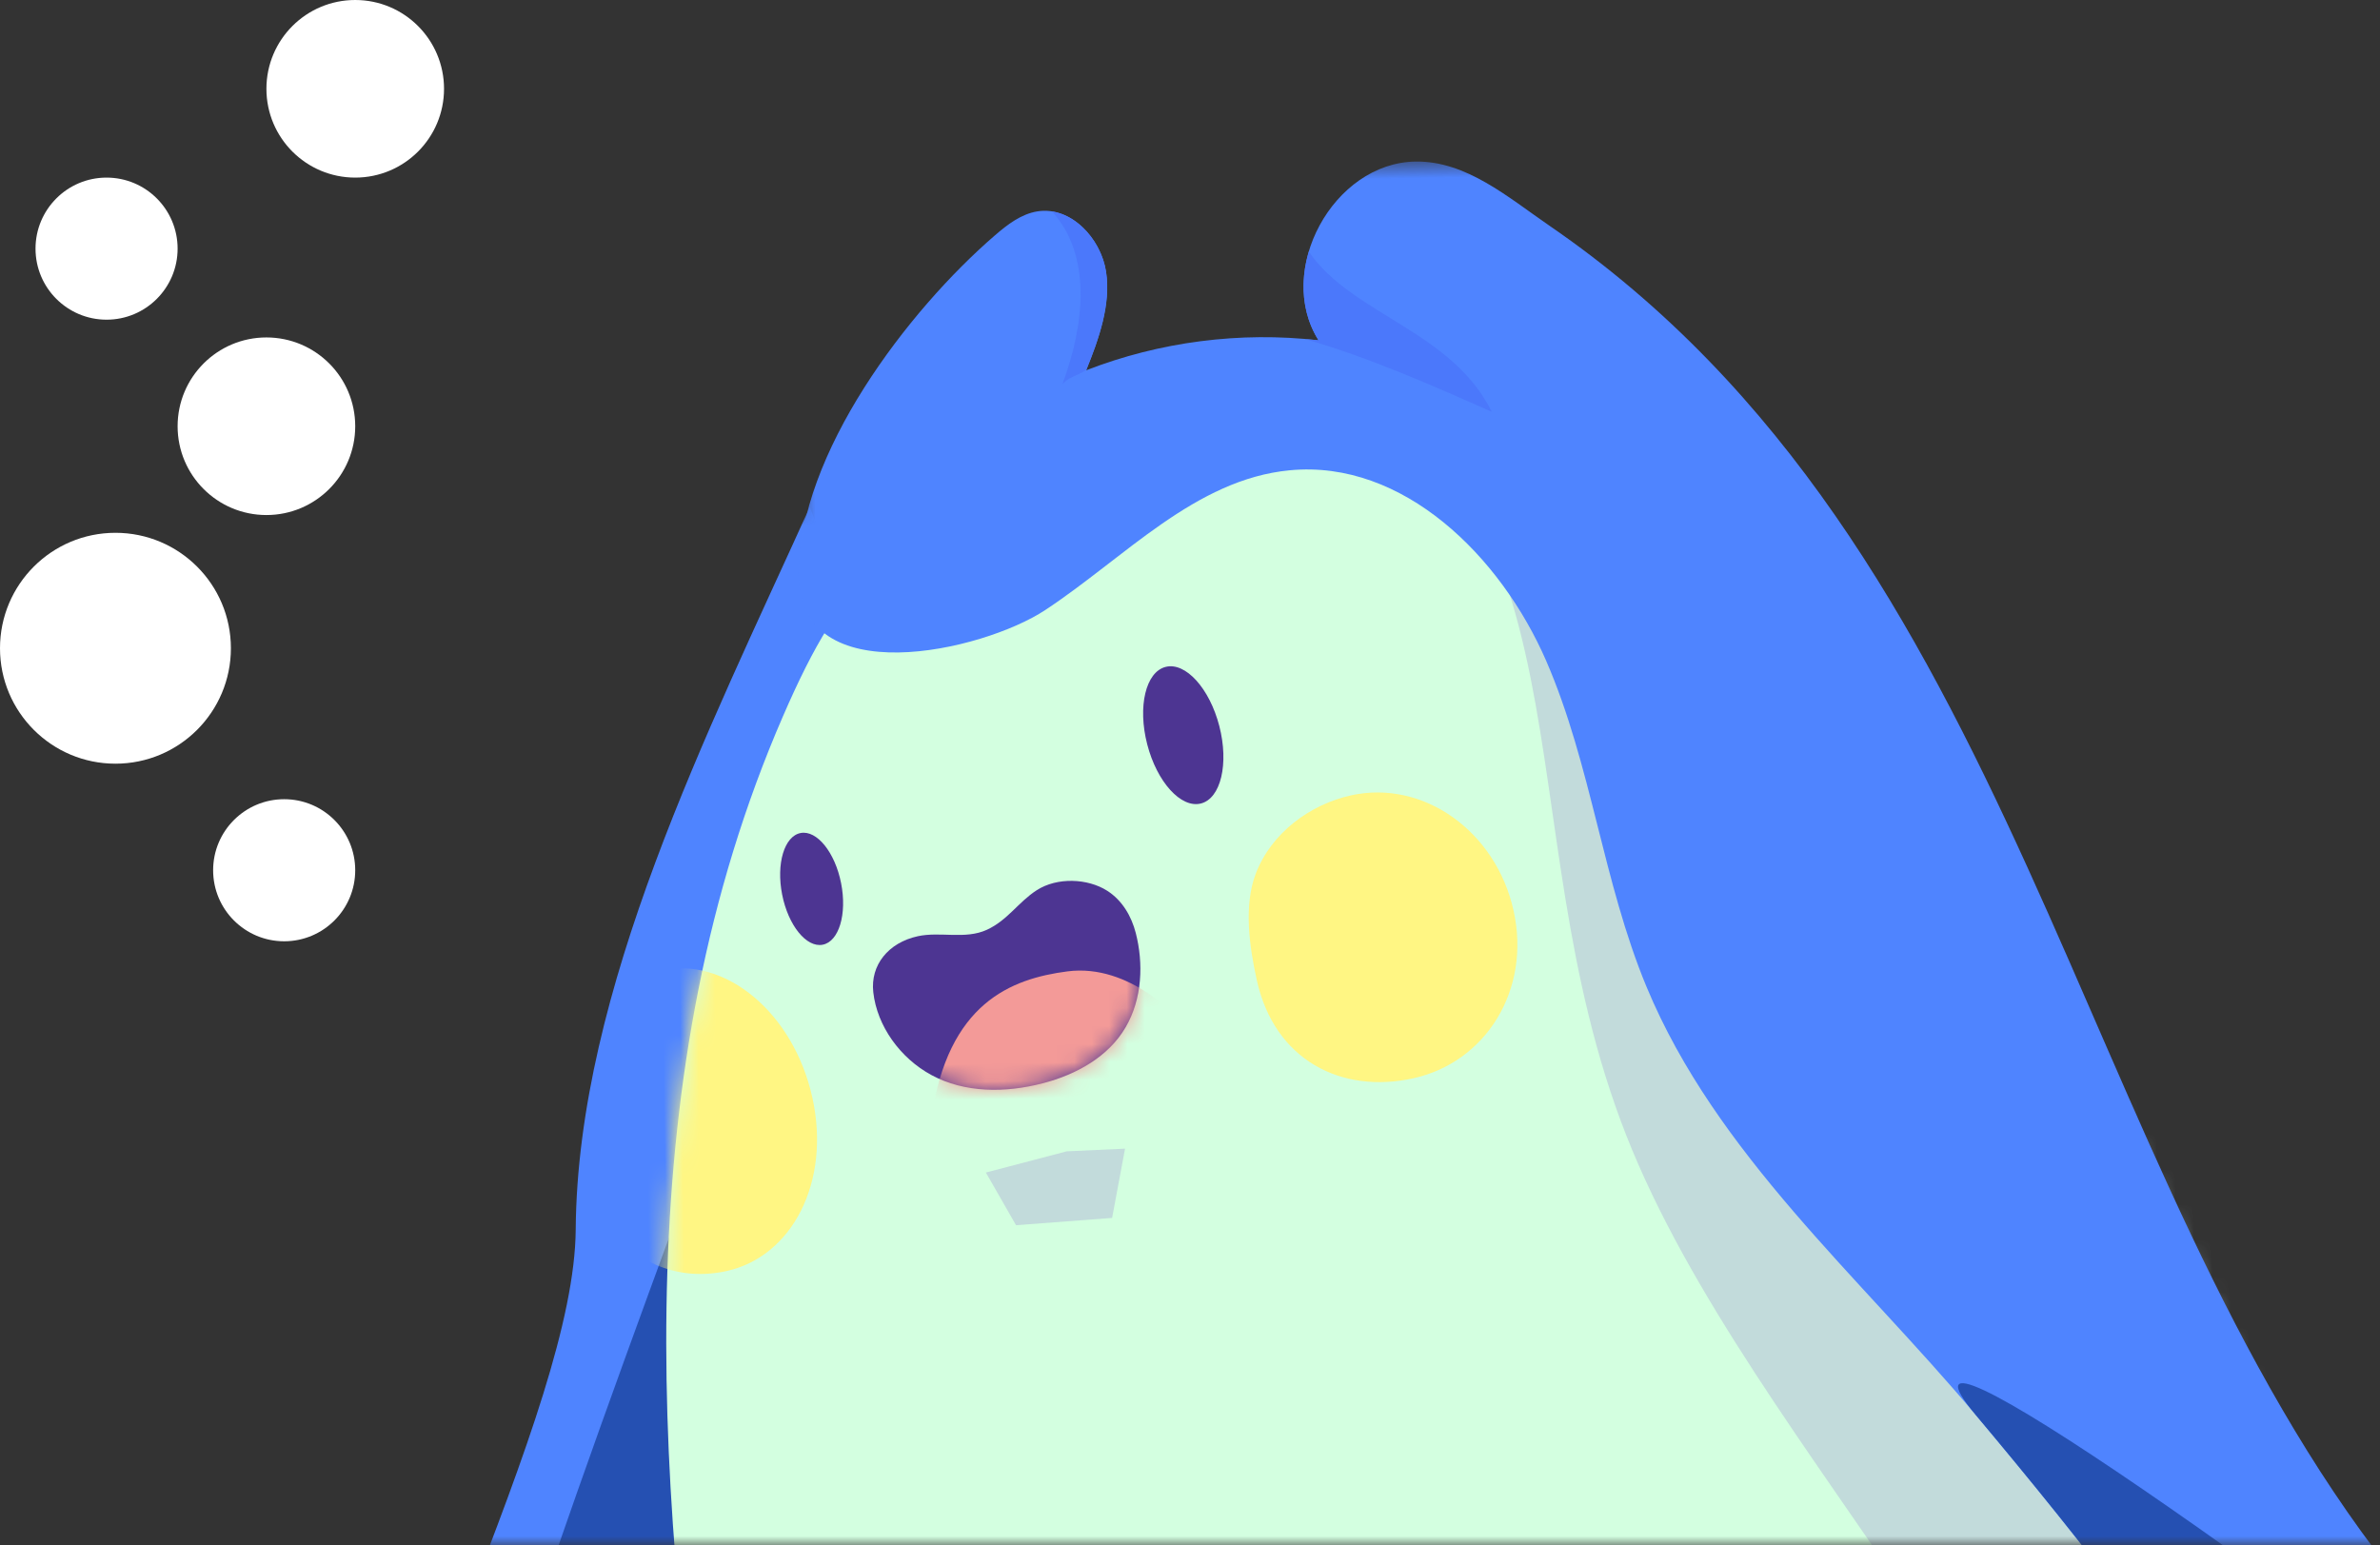 <?xml version="1.0" encoding="UTF-8"?>
<svg width="134px" height="87px" viewBox="0 0 134 87" version="1.1" xmlns="http://www.w3.org/2000/svg" xmlns:xlink="http://www.w3.org/1999/xlink">
    <rect x="0" y="0" width="134" height="87" fill="#333333" stroke="none"/>
    <!-- Generator: Sketch 63.1 (92452) - https://sketch.com -->
    <title>ray-obj-floating 2</title>
    <desc>Created with Sketch.</desc>
    <defs>
        <rect id="path-1" x="0" y="0" width="178" height="101"></rect>
        <polygon id="path-3" points="0.354 0.647 188.548 0.647 188.548 92.234 0.354 92.234"></polygon>
        <path d="M93.708,2.303 C73.44,4.859 62.304,7.361 42.745,14.654 L42.745,14.654 C19.618,23.278 -5.234,44.678 1.669,70.539 L1.669,70.539 C4.83,82.384 17.362,92.244 29.149,96.296 L29.149,96.296 C52.929,104.474 79.204,101.227 103.379,94.3 L103.379,94.3 C127.047,87.519 183.535,63.959 169.897,22.019 L169.897,22.019 C167.182,13.673 165.352,11.227 157.364,7.589 L157.364,7.589 C145.498,2.185 132.819,0.378 119.938,0.378 L119.938,0.378 C111.225,0.378 102.42,1.204 93.708,2.303" id="path-5"></path>
        <path d="M93.708,2.303 C73.44,4.859 62.304,7.361 42.745,14.654 L42.745,14.654 C19.618,23.278 -5.234,44.678 1.669,70.539 L1.669,70.539 C4.83,82.384 17.362,92.244 29.149,96.296 L29.149,96.296 C52.929,104.474 79.204,101.227 103.379,94.3 L103.379,94.3 C127.047,87.519 183.535,63.959 169.897,22.019 L169.897,22.019 C167.182,13.673 165.352,11.227 157.364,7.589 L157.364,7.589 C145.498,2.185 132.819,0.378 119.938,0.378 L119.938,0.378 C111.225,0.378 102.42,1.204 93.708,2.303" id="path-7"></path>
        <polygon id="path-9" points="0.19 0.508 194.437 0.508 194.437 139.32 0.19 139.32"></polygon>
        <path d="M5.643,0.248 C3.735,0.428 1.905,1.699 0.924,3.44 L0.924,3.44 C-0.121,5.295 -0.162,7.584 0.354,9.709 L0.354,9.709 C0.816,11.618 1.784,13.422 3.42,14.416 L3.42,14.416 C5.018,15.389 7.022,15.489 8.727,15.081 L8.727,15.081 C9.669,14.854 10.577,14.353 11.133,13.509 L11.133,13.509 C11.842,12.43 11.954,10.715 11.224,9.543 L11.224,9.543 C10.573,8.496 9.57,7.887 9.049,6.704 L9.049,6.704 C8.507,5.471 9.01,4.084 8.753,2.801 L8.753,2.801 C8.442,1.251 7.33,0.234 5.927,0.234 L5.927,0.234 C5.834,0.234 5.739,0.238 5.643,0.248 L5.643,0.248 Z" id="path-11"></path>
    </defs>
    <g id="Page-4" stroke="none" stroke-width="1" fill="none" fill-rule="evenodd">
        <g id="CARDS-CAT-1" transform="translate(-3235, -233)">
            <g id="Group-28" transform="translate(3120, 0)">
                <g id="ray-obj-floating-2" transform="translate(80, 219)">
                    <mask id="mask-2" fill="white">
                        <use xlink:href="#path-1"></use>
                    </mask>
                    <g id="Rectangle"></g>
                    <g id="ray-obj-floating" mask="url(#mask-2)">
                        <g transform="translate(133.5, 187) rotate(-91) translate(-133.5, -187) translate(-32, 98)">
                            <g id="Group-16" transform="translate(0, 0.163)">
                                <g id="Group-3" transform="translate(122.31, 0)">
                                    <mask id="mask-4" fill="white">
                                        <use xlink:href="#path-3"></use>
                                    </mask>
                                    <g id="Clip-2"></g>
                                    <path d="M188.548,38.462 C176.042,32.537 161.609,24.907 148.094,24.572 C127.891,24.071 70.102,-20.014 23.313,12.749 C11.484,21.032 -17.043,65.896 15.242,89.453 C16.296,90.222 19.969,92.406 20.094,92.223 C20.69,91.355 19.57,89.476 19.827,88.872 C31.322,61.878 58.421,42.215 87.65,39.662 C95.838,38.949 104.196,39.463 112.17,37.469 C120.168,35.469 127.861,34.652 135.822,32.509 C151.94,28.172 167.159,31.965 181.042,41.202" id="Fill-1" fill="#4F84FF" mask="url(#mask-4)"></path>
                                </g>
                                <path d="M146.28,12.348 C134.318,20.44 105.924,65.496 138.209,89.053 C139.263,89.821 142.452,91.694 142.577,91.511 C143.172,90.643 142.537,89.076 142.793,88.472 C154.288,61.478 181.388,41.815 210.616,39.263 C218.805,38.548 227.162,39.063 235.137,37.069 C243.135,35.069 252.015,34.114 259.975,31.973 C261.805,31.48 268.259,30.154 270.099,29.911 C234.265,16.045 174.186,-6.53 146.28,12.348" id="Fill-4" fill="#2550B2"></path>
                                <path d="M311.647,51.179 C308.933,42.832 307.102,40.387 299.114,36.75 C279.221,27.69 257.051,28.741 235.458,31.463 C215.19,34.018 204.054,36.521 184.495,43.814 C161.369,52.438 136.516,73.838 143.419,99.699 C146.58,111.544 159.112,121.403 170.898,125.456 C194.679,133.634 220.954,130.386 245.129,123.459 C268.797,116.679 325.286,93.118 311.647,51.179" id="Fill-14" fill="#D3FFE0"></path>
                            </g>
                            <g id="Group-23" transform="translate(141.75, 29.323)">
                                <g id="Group-19">
                                    <mask id="mask-6" fill="white">
                                        <use xlink:href="#path-5"></use>
                                    </mask>
                                    <g id="Clip-18"></g>
                                    <path d="M142.973,-0.244 C138.415,-1.537 133.701,-2.522 129.031,-2.875 C126.644,-1.303 125.635,1.224 126.175,3.876 C126.925,7.559 131.074,9.836 135.857,8.863 C140.639,7.89 143.909,4.115 143.159,0.431 C143.113,0.204 143.047,-0.021 142.973,-0.244" id="Fill-17" fill="#FFF683" mask="url(#mask-6)"></path>
                                </g>
                                <g id="Group-22">
                                    <mask id="mask-8" fill="white">
                                        <use xlink:href="#path-7"></use>
                                    </mask>
                                    <g id="Clip-21"></g>
                                    <path d="M-2.127,75.698 C-1.883,71.253 -3.215,61.235 1.041,59.925 C4.255,58.937 9.852,65.537 12.688,67.344 C23.262,74.075 35.21,78.639 47.58,80.668 C57.516,82.298 67.646,82.305 77.708,81.986 C96.902,81.377 114.939,61.352 132.932,54.643 C150.924,47.935 168.908,54.053 177.82,37.044 C178.466,47.023 174.519,56.701 170.032,65.636 C164.724,76.209 158.495,86.42 150.439,95.084 C132.586,114.283 106.573,124.679 80.449,126.878 C54.324,129.076 28.035,123.636 3.312,114.917" id="Fill-20" fill="#C2DBDB" mask="url(#mask-8)"></path>
                                </g>
                            </g>
                            <g id="Group-37" transform="translate(135.27, 35.803)">
                                <g id="Group-26" transform="translate(0, 1.62)">
                                    <mask id="mask-10" fill="white">
                                        <use xlink:href="#path-9"></use>
                                    </mask>
                                    <g id="Clip-25"></g>
                                    <path d="M190.694,11.887 C191.287,12.599 191.871,13.381 192.003,14.299 C192.274,16.19 190.431,17.85 188.539,18.109 C186.646,18.366 184.776,17.624 183.011,16.898 C184.546,21.062 185.05,25.603 184.469,30.003 C188.436,27.598 194.456,31.005 194.437,35.643 C194.425,38.499 192.341,40.801 190.684,43.127 C171.995,69.351 137.308,71.616 114.17,89.137 C99.211,100.465 91.614,119.946 75.756,129.978 C67.516,135.191 57.837,137.769 48.146,138.837 C40.136,139.72 31.833,139.586 24.284,136.769 C11.875,132.136 1.788,120.38 0.457,107.203 C-1.775,85.111 10.718,68.579 10.718,68.579 C10.718,68.579 36.472,91.522 71.259,91.371 C90.166,91.287 108.638,77.833 123.332,65.936 C131.244,59.53 138.273,51.581 147.738,47.836 C153.701,45.476 160.275,44.954 166.201,42.502 C172.125,40.05 177.674,34.656 177.18,28.263 C176.77,22.918 172.421,18.876 169.55,14.35 C167.272,10.759 165.113,0.417 171.758,0.508 C178.595,0.603 186.581,6.948 190.694,11.887" id="Fill-24" fill="#4F84FF" mask="url(#mask-10)"></path>
                                </g>
                                <path d="M2.589,98.222 C1.629,115.645 17.727,135.458 35.883,136.76 C59.471,137.908 79.58,126.946 94.944,108.063 C113.761,84.936 130.784,61.521 123.332,67.556 C108.638,79.453 90.166,92.907 71.259,92.991 C40.29,93.126 15.7,74.049 10.718,70.199 C6.291,77.223 2.944,89.514 2.589,98.222" id="Fill-27" fill="#2550B2"></path>
                                <path d="M153.793,0.882 C152.051,1.195 150.769,2.194 150.929,3.114 C151.09,4.034 152.632,4.526 154.375,4.212 C156.117,3.9 157.4,2.901 157.239,1.982 C157.079,1.062 155.536,0.57 153.793,0.882" id="Fill-29" fill="#4D3592"></path>
                                <path d="M161.893,21.581 C159.759,22.092 158.244,23.42 158.508,24.545 C158.773,25.671 160.717,26.17 162.849,25.658 C164.982,25.147 166.498,23.821 166.233,22.695 C165.969,21.568 164.025,21.07 161.893,21.581" id="Fill-31" fill="#4D3592"></path>
                                <path d="M148.497,27.52 C143.995,28.436 142,32.16 142.83,36.239 C143.659,40.316 147.667,42.958 152.169,42.042 C156.671,41.125 159.648,37.077 158.818,32.999 C158.348,30.693 156.782,28.474 154.494,27.56 C152.735,26.859 150.453,27.122 148.497,27.52" id="Fill-33" fill="#FFF683"></path>
                                <path d="M151.609,12.374 C151.068,11.141 151.57,9.755 151.313,8.472 C150.982,6.818 149.738,5.771 148.203,5.917 C146.294,6.098 144.466,7.368 143.484,9.11 C142.439,10.966 142.398,13.254 142.914,15.379 C143.377,17.288 144.345,19.092 145.98,20.086 C147.577,21.059 149.581,21.159 151.287,20.75 C152.229,20.525 153.137,20.022 153.692,19.178 C154.402,18.1 154.514,16.385 153.784,15.213 C153.133,14.166 152.13,13.557 151.609,12.374" id="Fill-35" fill="#4D3592"></path>
                            </g>
                            <g id="Group-40" transform="translate(277.83, 41.473)">
                                <mask id="mask-12" fill="white">
                                    <use xlink:href="#path-11"></use>
                                </mask>
                                <g id="Clip-39"></g>
                                <path d="M3.59,17.521 C3.797,17.486 7.03,14.755 6.627,11.193 C6.267,8.002 4.952,4.445 -1.481,3.397 C-4.963,2.829 -3.15,9.81 -3.15,9.81 L3.59,17.521 Z" id="Fill-38" fill="#F39A98" mask="url(#mask-12)"></path>
                            </g>
                            <g id="Group-47" transform="translate(269.73, 47.143)">
                                <polygon id="Fill-41" fill="#C2DBDB" points="0.488 2.384 3.483 0.738 4.598 5.309 4.691 8.596 0.804 7.8"></polygon>
                                <path d="M55.009,19.823 C53.344,19.299 51.527,19.363 50.009,20.283 C50.041,20.036 50.058,19.788 50.084,19.541 C49.012,23.08 47.286,26.796 45.811,29.965 C50.416,27.795 51.407,22.207 55.009,19.823" id="Fill-43" fill="#4B78FB"></path>
                                <path d="M47.797,5.823 C48.212,6.216 48.219,6.625 48.564,7.168 C50.259,7.932 52.308,8.63 54.079,8.388 C55.687,8.169 57.255,6.935 57.525,5.409 C54.991,7.616 51.139,7.129 47.797,5.823" id="Fill-45" fill="#4B78FB"></path>
                            </g>
                        </g>
                    </g>
                    <circle id="Oval" fill="#FFFFFF" mask="url(#mask-2)" cx="51" cy="63" r="4"></circle>
                    <circle id="Oval" fill="#FFFFFF" mask="url(#mask-2)" cx="41.5" cy="50.5" r="6.5"></circle>
                    <circle id="Oval" fill="#FFFFFF" mask="url(#mask-2)" cx="55" cy="19" r="5"></circle>
                    <circle id="Oval" fill="#FFFFFF" mask="url(#mask-2)" cx="50" cy="38" r="5"></circle>
                    <circle id="Oval" fill="#FFFFFF" mask="url(#mask-2)" cx="41" cy="28" r="4"></circle>
                </g>
            </g>
        </g>
    </g>
</svg>